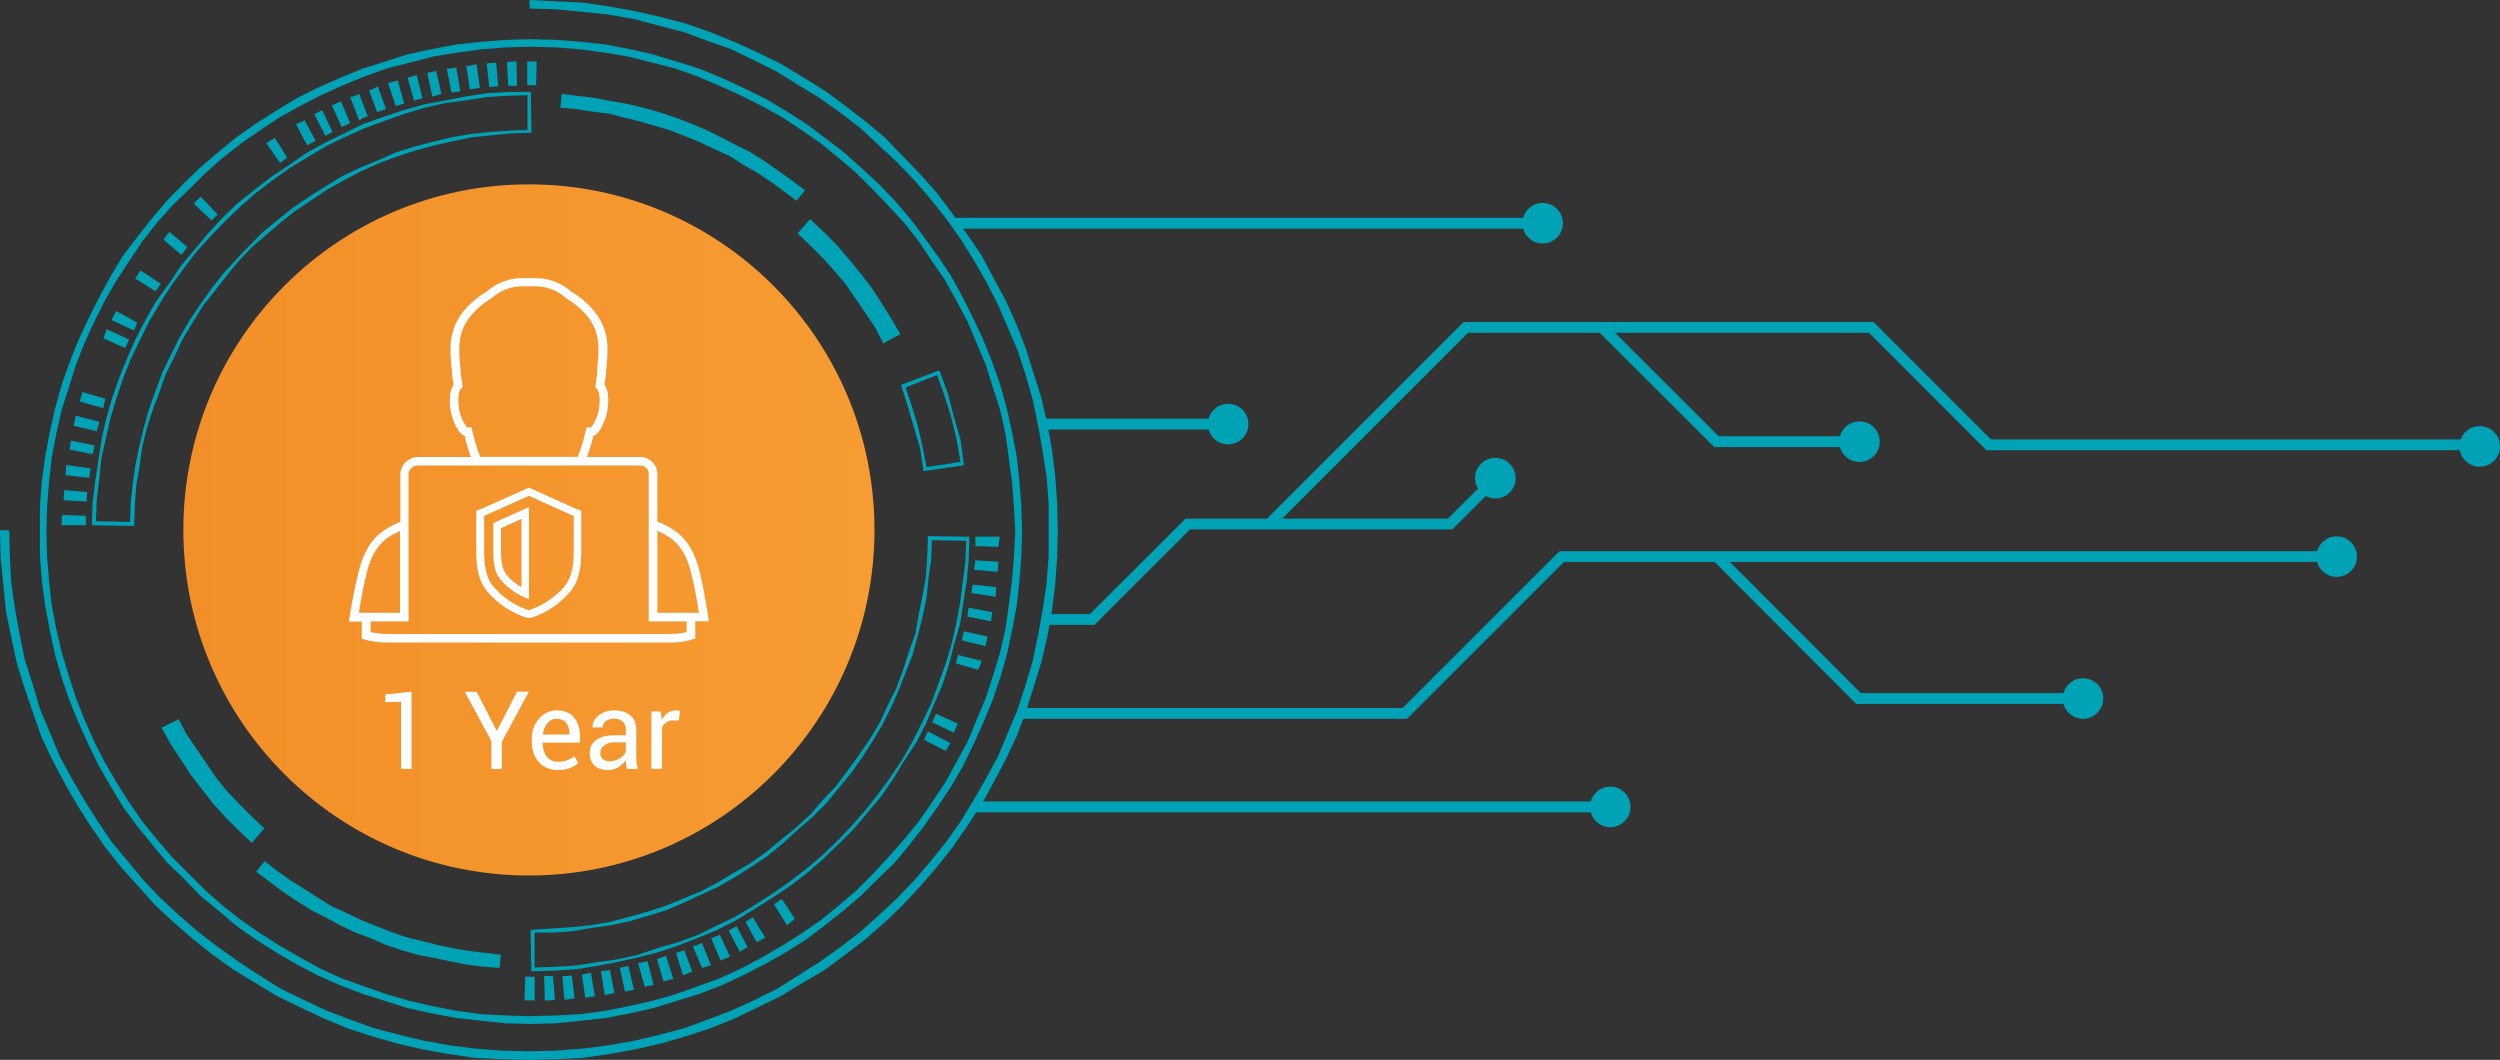<?xml version="1.0" encoding="UTF-8"?>
<svg xmlns="http://www.w3.org/2000/svg" xmlns:xlink="http://www.w3.org/1999/xlink" id="Ebene_1" viewBox="0 0 443.83 188.16">
  <rect x="0" y="0" width="443.83" height="188.16" fill="#333333" stroke="none"/>
  <defs>
    <style>.cls-1{fill:#fff;}.cls-2{fill:url(#Unbenannter_Verlauf);}.cls-3{fill:#00a2b6;fill-rule:evenodd;}</style>
    <linearGradient id="Unbenannter_Verlauf" x1="32.55" y1="94.92" x2="155.25" y2="94.92" gradientTransform="translate(0 189) scale(1 -1)" gradientUnits="userSpaceOnUse">
      <stop offset="0" stop-color="#f38f28"></stop>
      <stop offset="1" stop-color="#f69c32"></stop>
    </linearGradient>
  </defs>
  <g>
    <g>
      <polygon class="cls-3" points="94.02 188.16 94.02 188.16 89.11 188.04 84.32 187.81 79.53 187.11 74.98 186.29 70.43 185.24 65.99 183.96 61.67 182.55 57.46 180.8 53.26 178.82 49.17 176.83 45.31 174.49 41.46 172.16 37.72 169.47 34.34 166.79 30.83 163.75 27.56 160.71 24.53 157.33 21.49 153.94 18.69 150.43 16.12 146.7 13.66 142.84 11.45 138.99 9.23 134.78 7.36 130.81 5.84 126.49 4.32 122.05 2.92 117.5 1.99 113.06 1.05 108.39 .58 103.72 .12 98.93 0 94.14 1.64 94.14 1.64 94.14 1.75 98.81 1.99 103.48 2.69 108.27 3.5 112.71 4.44 117.26 5.84 121.59 7.12 125.91 8.88 130.11 10.63 134.32 12.73 138.17 14.95 142.03 17.4 145.88 19.85 149.5 22.77 153 25.58 156.39 28.61 159.54 31.88 162.58 35.27 165.5 38.77 168.19 42.4 170.76 46.13 173.21 49.87 175.55 53.96 177.53 57.93 179.4 62.25 181.04 66.45 182.55 70.89 183.72 75.33 184.77 79.89 185.59 84.44 186.17 89.11 186.52 94.02 186.64 94.02 186.64 98.69 186.52 103.36 186.17 107.91 185.59 112.59 184.77 117.02 183.72 121.46 182.55 125.55 181.04 129.87 179.4 133.96 177.53 137.93 175.55 141.67 173.21 145.52 170.76 149.14 168.19 152.65 165.5 155.92 162.58 159.19 159.54 162.22 156.39 165.14 153 167.95 149.5 170.51 145.88 172.85 142.03 175.07 138.17 177.17 134.32 178.92 130.11 180.68 125.91 182.08 121.59 183.36 117.26 184.3 112.71 185.11 108.27 185.81 103.48 186.16 98.81 186.16 94.14 186.16 94.14 186.16 89.35 185.81 84.68 185.11 80.12 184.3 75.57 183.36 71.01 182.08 66.57 180.68 62.25 178.92 58.16 177.17 54.08 175.07 49.99 172.85 46.13 170.51 42.4 167.95 38.78 165.14 35.27 162.22 31.89 159.19 28.73 155.92 25.7 152.65 22.66 149.14 19.97 145.52 17.4 141.67 15.07 137.93 12.73 133.96 10.75 129.87 8.76 125.55 7.24 121.46 5.72 117.02 4.56 112.59 3.39 107.91 2.57 103.36 2.1 98.69 1.64 94.02 1.52 94.02 0 94.02 0 98.69 .23 103.48 .47 108.27 1.17 112.82 1.99 117.38 3.04 121.81 4.2 126.13 5.72 130.46 7.47 134.54 9.34 138.63 11.33 142.49 13.67 146.46 16.12 150.08 18.8 153.58 21.49 157.08 24.41 160.24 27.68 163.39 30.95 166.31 34.22 169.11 37.96 171.68 41.58 174.25 45.32 176.35 49.29 178.57 53.38 180.44 57.58 182.08 61.79 183.48 66.22 184.88 70.66 185.93 75.22 186.75 79.77 187.33 84.56 187.68 89.23 187.8 94.14 187.8 94.14 187.68 98.93 187.33 103.72 186.75 108.39 185.93 113.06 184.88 117.5 183.48 122.05 182.08 126.49 180.44 130.81 178.57 134.78 176.35 138.99 174.25 142.84 171.68 146.7 169.11 150.43 166.31 153.94 163.39 157.33 160.24 160.71 157.08 163.75 153.58 166.79 150.08 169.47 146.46 172.16 142.49 174.49 138.63 176.83 134.54 178.82 130.46 180.8 126.13 182.55 121.81 183.96 117.38 185.24 112.82 186.29 108.27 187.11 103.48 187.81 98.69 188.04 94.02 188.16 94.02 188.16 94.02 188.16 94.02 188.16 94.02 188.16"></polygon>
      <path class="cls-3" d="m94.32,172.44l-.12-7.37h.35l3.39-.23,3.5-.23,3.39-.35,3.39-.58h0l3.15-.82,3.39-.94,3.27-1.05,3.15-1.29h0l3.15-1.29,2.92-1.52,2.92-1.75,3.04-1.75,2.8-1.99,2.69-2.22,2.57-2.1,2.57-2.34h0l2.22-2.57,2.34-2.46,2.1-2.81,1.98-2.69,1.98-2.92,1.75-2.92,1.4-3.04,1.52-3.04h0l1.17-3.16,1.05-3.27,1.17-3.27.58-3.39.7-3.39.58-3.39.23-3.39.12-3.39v-.35l7.36.12v.47h0l-.12,3.74-.35,3.74-.58,3.62-.58,3.86-1.05,3.62-.93,3.62-1.17,3.62-1.52,3.51h0l-1.4,3.39-1.75,3.39-2.1,3.16-1.98,3.27-2.1,3.04-2.45,2.92-2.45,2.92-2.69,2.69h0l-2.69,2.57-2.8,2.46-3.04,2.34-3.15,2.1-3.15,1.99-3.27,1.99-3.39,1.75-3.39,1.4h0l-3.62,1.4-3.5,1.17-3.62.94-3.74.82h0l-3.62.7-3.74.58-3.74.23-3.85.12h-.24Zm.58-6.88v6.2h0l3.74-.12,3.62-.23,3.62-.58,3.5-.47h0l3.74-.82,3.5-1.17,3.62-1.05,3.5-1.29h0l3.39-1.64,3.39-1.64,3.15-1.87,3.27-2.1,3.04-2.1,3.04-2.34,2.8-2.34,2.69-2.57h0l2.57-2.69,2.57-2.92,2.22-2.81,2.22-3.04,2.1-3.16,1.87-3.27,1.63-3.27,1.63-3.39h0l1.28-3.51,1.28-3.51,1.05-3.51.82-3.62.7-3.74.47-3.62.47-3.74.12-3.62-6.07-.12h0l-.12,3.39-.47,3.27-.35,3.51-.7,3.39-.82,3.27-.93,3.39-1.17,3.04-1.28,3.27h0l-1.4,3.16-1.52,3.04-1.75,2.92-1.87,2.92-1.98,2.81-2.22,2.69-2.22,2.69-2.45,2.46h0l-2.57,2.22-2.57,2.34-2.69,2.22-2.8,1.87-2.92,1.87-3.04,1.75-3.04,1.4-3.27,1.52h0l-3.04,1.29-3.39,1.05-3.27.94-3.27.7h0l-3.39.47-3.39.58-3.39.23h-3.27.02,0Z"></path>
      <polygon class="cls-3" points="47 152.88 47 152.88 49.22 154.64 51.55 156.27 54 157.8 56.34 159.32 58.79 160.84 61.36 162.01 64.05 163.3 66.62 164.35 66.62 164.35 69.3 165.4 71.99 166.34 74.79 167.04 77.59 167.74 80.28 168.33 83.08 168.8 86 169.15 88.92 169.5 88.69 171.84 88.69 171.84 85.77 171.61 82.85 171.25 79.93 170.67 77.13 170.08 74.09 169.5 71.29 168.68 68.48 167.74 65.8 166.57 65.8 166.57 63 165.52 60.31 164.23 57.74 162.83 55.17 161.54 52.6 159.9 50.15 158.26 47.82 156.51 45.48 154.75 47 152.88 47 152.88 47 152.88 47 152.88"></polygon>
      <polygon class="cls-3" points="31.72 127.68 31.72 127.68 33.12 130.37 34.88 132.94 36.63 135.51 38.38 138.08 38.38 138.08 40.37 140.53 42.48 142.75 44.7 144.97 46.92 147.07 44.7 149.64 44.7 149.64 42.24 147.3 40.02 145.08 37.8 142.63 35.81 140.06 35.81 140.06 33.82 137.49 32.07 134.81 30.32 132.12 28.68 129.2 31.72 127.68 31.72 127.68 31.72 127.68 31.72 127.68"></polygon>
      <path class="cls-3" d="m23.79,93.36l-7.47-.12v-.47h0l.12-3.62.47-3.74.58-3.85.58-3.74.82-3.62,1.05-3.62,1.28-3.62,1.4-3.5h0l1.52-3.39,1.75-3.39,1.87-3.27,2.22-3.03,2.1-3.15,2.45-2.92,2.34-2.8,2.69-2.92h0l2.69-2.57,2.92-2.33,3.04-2.33,3.15-2.1,3.04-2.1,3.39-1.87,3.39-1.63,3.27-1.63h0l3.62-1.28,3.5-1.17,3.74-1.05,3.74-.7h0l3.62-.7,3.74-.58,3.74-.23h4.09l.12,7.24h-.35l-3.39.12-3.5.35-3.39.35-3.39.7h0l-3.15.7-3.39.93-3.27,1.05-3.15,1.17h0l-3.15,1.4-2.92,1.52-3.15,1.75-2.8,1.87-2.8,1.87-2.69,2.1-2.57,2.22-2.57,2.22h0l-2.45,2.57-2.1,2.57-2.1,2.68-2.1,2.68-1.87,3.03-1.75,2.92-1.4,3.03-1.52,3.03h0l-1.17,3.27-1.17,3.15-1.05,3.27-.82,3.39-.47,3.39-.58,3.39-.23,3.27-.12,3.39v.47h0l-.04-.02h0Zm-6.77-.82l6.07.12h0l.12-3.39.35-3.39.47-3.27.7-3.39.82-3.39.93-3.27,1.17-3.27,1.17-3.15h0l1.52-3.15,1.52-3.03,1.75-3.03,1.87-2.8,1.99-2.8,2.1-2.68,2.34-2.57,2.45-2.57h0l2.34-2.33,2.69-2.22,2.8-2.22,2.8-1.87,2.92-1.87,2.92-1.75,3.15-1.52,3.15-1.28h0l3.15-1.4,3.39-1.05,3.15-.82,3.39-.82h0l3.39-.58,3.39-.35,3.27-.23,3.39-.12v-6.19h0l-3.74.12-3.62.23-3.62.58-3.62.47h0l-3.62.82-3.5,1.05-3.62,1.28-3.5,1.28h0l-3.39,1.52-3.39,1.63-3.15,1.87-3.27,1.98-3.15,2.22-2.92,2.22-2.8,2.45-2.69,2.57h0l-2.57,2.68-2.57,2.8-2.22,2.92-2.22,3.03-2.1,3.27-1.87,3.15-1.63,3.27-1.63,3.39h0l-1.4,3.5-1.17,3.5-1.05,3.5-.82,3.62-.82,3.62-.35,3.62-.47,3.85-.12,3.62h0l-.02.02h0Z"></path>
      <polygon class="cls-3" points="141.4 35.64 141.4 35.64 139.07 33.9 136.85 32.27 134.4 30.64 131.94 29.24 129.61 27.73 127.04 26.57 124.35 25.29 121.78 24.24 121.78 24.24 119.1 23.19 116.41 22.38 113.61 21.57 110.81 20.87 108.12 20.17 105.2 19.82 102.28 19.36 99.48 19.12 99.71 16.68 99.71 16.68 102.52 17.03 105.55 17.38 108.47 17.96 111.27 18.42 114.19 19.12 117.11 19.94 119.92 20.87 122.6 21.91 122.6 21.91 125.4 23.08 127.97 24.36 130.66 25.75 133.23 27.03 135.8 28.66 138.13 30.29 140.58 32.03 142.92 33.78 141.4 35.64 141.4 35.64 141.4 35.64 141.4 35.64"></polygon>
      <polygon class="cls-3" points="156.8 60.96 156.8 60.96 155.4 58.16 153.64 55.59 151.89 53.02 150.14 50.45 150.14 50.45 148.03 47.99 146.04 45.77 143.82 43.55 141.6 41.45 143.82 38.88 143.82 38.88 146.16 41.1 148.5 43.44 150.6 45.89 152.71 48.46 152.71 48.46 154.7 51.03 156.45 53.72 158.2 56.52 159.84 59.32 156.8 60.96 156.8 60.96 156.8 60.96 156.8 60.96"></polygon>
      <path class="cls-3" d="m163.91,83.64v-.35h0l-.58-3.74-1.05-3.62h0l-1.05-3.62-1.16-3.62-.12-.35,6.74-2.57.23.35h0l1.39,3.86,1.05,4.09h0l1.16,3.97.58,4.21v.35l-7.21,1.05h.02Zm-3.14-14.86h0l1.16,3.51,1.05,3.51h0l.81,3.51.7,3.62,6.04-.93h0l-.7-3.97-.93-3.86h0l-1.16-3.74-1.4-3.86-5.58,2.22h0Z"></path>
      <polygon class="cls-3" points="173.16 96.96 173.16 95.28 177.48 95.28 177.25 97.08 173.16 96.96 173.16 96.96 173.16 96.96 173.16 96.96"></polygon>
      <polygon class="cls-3" points="172.92 101.16 173.15 99.48 177.24 99.72 177.12 101.52 172.92 101.16 172.92 101.16 172.92 101.16 172.92 101.16"></polygon>
      <polygon class="cls-3" points="172.44 105.28 172.67 103.8 176.88 104.25 176.76 105.96 172.44 105.28 172.44 105.28 172.44 105.28 172.44 105.28"></polygon>
      <polygon class="cls-3" points="171.72 109.48 171.72 109.48 171.95 107.88 176.16 108.68 176.16 108.68 175.93 110.28 171.72 109.48 171.72 109.48 171.72 109.48 171.72 109.48"></polygon>
      <polygon class="cls-3" points="170.76 113.69 170.76 113.69 171.11 112.08 175.32 113 175.32 113 174.97 114.72 170.76 113.69 170.76 113.69 170.76 113.69 170.76 113.69"></polygon>
      <polygon class="cls-3" points="169.68 117.77 169.91 116.97 170.03 116.28 174.24 117.31 174.01 118.12 173.66 118.92 169.68 117.77 169.68 117.77 169.68 117.77 169.68 117.77"></polygon>
      <polygon class="cls-3" points="165.48 128.23 165.48 128.23 166.18 126.72 170.04 128.46 170.04 128.46 169.34 130.08 165.48 128.23 165.48 128.23 165.48 128.23 165.48 128.23"></polygon>
      <polygon class="cls-3" points="164.04 131.35 164.74 129.84 168.72 131.93 167.9 133.32 164.04 131.35 164.04 131.35 164.04 131.35 164.04 131.35"></polygon>
      <polygon class="cls-3" points="137.4 160.54 137.4 160.54 138.79 159.6 141.12 163.11 141.12 163.11 139.72 164.28 137.4 160.54 137.4 160.54 137.4 160.54 137.4 160.54"></polygon>
      <polygon class="cls-3" points="132.36 163.66 132.36 163.66 133.64 162.84 135.84 166.46 135.84 166.46 134.33 167.28 132.36 163.66 132.36 163.66 132.36 163.66 132.36 163.66"></polygon>
      <polygon class="cls-3" points="129.36 165.22 130.75 164.4 132.72 168.14 131.33 168.96 129.36 165.22 129.36 165.22 129.36 165.22 129.36 165.22"></polygon>
      <polygon class="cls-3" points="126.24 166.54 126.24 166.54 127.8 165.96 129.6 169.82 129.6 169.82 127.92 170.52 126.24 166.54 126.24 166.54 126.24 166.54 126.24 166.54"></polygon>
      <polygon class="cls-3" points="123 167.98 123.81 167.75 123.81 167.75 124.62 167.4 126.24 171.37 126.24 171.37 125.43 171.61 124.62 171.84 123 167.98 123 167.98 123 167.98 123 167.98"></polygon>
      <polygon class="cls-3" points="120 169.18 120 169.18 121.5 168.72 122.88 172.48 122.88 172.48 121.27 173.16 120 169.18 120 169.18 120 169.18 120 169.18"></polygon>
      <polygon class="cls-3" points="116.64 170.26 118.25 169.68 119.52 173.77 117.79 174.24 116.64 170.26 116.64 170.26 116.64 170.26 116.64 170.26"></polygon>
      <polygon class="cls-3" points="113.28 170.99 113.28 170.99 114.96 170.64 116.04 174.85 116.04 174.85 114.48 175.2 113.28 170.99 113.28 170.99 113.28 170.99 113.28 170.99"></polygon>
      <polygon class="cls-3" points="110.04 171.83 110.04 171.83 111.53 171.48 112.56 175.69 112.56 175.69 110.96 176.04 110.04 171.83 110.04 171.83 110.04 171.83 110.04 171.83"></polygon>
      <polygon class="cls-3" points="106.68 172.43 106.68 172.43 108.28 172.2 109.08 176.29 109.08 176.29 107.37 176.64 106.68 172.43 106.68 172.43 106.68 172.43 106.68 172.43"></polygon>
      <polygon class="cls-3" points="103.32 173.03 104.92 172.68 105.6 176.89 103.89 177.12 103.32 173.03 103.32 173.03 103.32 173.03 103.32 173.03"></polygon>
      <polygon class="cls-3" points="99.84 173.27 100.68 173.27 100.68 173.27 101.52 173.16 102 177.25 102 177.25 101.16 177.37 100.2 177.48 99.84 173.27 99.84 173.27 99.84 173.27 99.84 173.27"></polygon>
      <polygon class="cls-3" points="96.6 173.28 96.6 173.28 97.32 173.28 98.16 173.28 98.52 177.48 97.56 177.6 97.56 177.6 96.72 177.6 96.6 173.28 96.6 173.28 96.6 173.28 96.6 173.28"></polygon>
      <polygon class="cls-3" points="93.24 173.4 94.92 173.4 94.92 177.6 93.12 177.6 93.24 173.4 93.24 173.4 93.24 173.4 93.24 173.4"></polygon>
      <polygon class="cls-3" points="15.24 91.56 15.24 93.24 10.92 93.24 11.04 91.44 15.24 91.56 15.24 91.56 15.24 91.56 15.24 91.56"></polygon>
      <polygon class="cls-3" points="15.48 87.36 15.36 89.04 11.28 88.8 11.4 87 15.48 87.36 15.48 87.36 15.48 87.36 15.48 87.36"></polygon>
      <polygon class="cls-3" points="16.08 83.16 15.85 84.84 11.64 84.36 11.76 82.56 16.08 83.16 16.08 83.16 16.08 83.16 16.08 83.16"></polygon>
      <polygon class="cls-3" points="16.8 79.08 16.8 79.08 16.45 80.64 12.36 79.8 12.36 79.8 12.59 78.24 16.8 79.08 16.8 79.08 16.8 79.08 16.8 79.08"></polygon>
      <polygon class="cls-3" points="17.64 74.88 17.64 74.88 17.17 76.56 13.08 75.6 13.08 75.6 13.43 73.8 17.64 74.88 17.64 74.88 17.64 74.88 17.64 74.88"></polygon>
      <polygon class="cls-3" points="18.72 70.8 18.49 71.64 18.37 72.48 14.16 71.28 14.39 70.44 14.63 69.6 18.72 70.8 18.72 70.8 18.72 70.8 18.72 70.8"></polygon>
      <polygon class="cls-3" points="22.92 60.29 22.92 60.29 22.22 61.8 18.36 60.06 18.36 60.06 18.94 58.44 22.92 60.29 22.92 60.29 22.92 60.29 22.92 60.29"></polygon>
      <polygon class="cls-3" points="24.36 57.29 23.78 58.68 19.8 56.82 20.62 55.2 24.36 57.29 24.36 57.29 24.36 57.29 24.36 57.29"></polygon>
      <polygon class="cls-3" points="28.56 50.4 28.56 50.4 27.62 51.72 24 49.44 24 49.44 24.94 48 28.56 50.4 28.56 50.4 28.56 50.4 28.56 50.4"></polygon>
      <polygon class="cls-3" points="33.24 43.84 32.77 44.54 32.19 45.24 29.04 42.56 29.51 41.86 30.09 41.16 33.24 43.84 33.24 43.84 33.24 43.84 33.24 43.84"></polygon>
      <polygon class="cls-3" points="38.64 38.07 38.16 38.54 37.8 38.89 37.56 39.12 34.44 36.2 34.68 35.85 34.92 35.62 35.64 34.92 38.64 38.07 38.64 38.07 38.64 38.07 38.64 38.07"></polygon>
      <polygon class="cls-3" points="51 27.99 51 27.99 49.72 28.92 47.28 25.41 47.28 25.41 48.79 24.48 51 27.99 51 27.99 51 27.99 51 27.99"></polygon>
      <polygon class="cls-3" points="56.04 24.98 56.04 24.98 54.53 25.8 52.56 22.06 52.56 22.06 54.07 21.36 56.04 24.98 56.04 24.98 56.04 24.98 56.04 24.98"></polygon>
      <polygon class="cls-3" points="59.04 23.42 57.77 24.12 55.8 20.26 57.19 19.56 59.04 23.42 59.04 23.42 59.04 23.42 59.04 23.42"></polygon>
      <polygon class="cls-3" points="62.16 21.86 62.16 21.86 60.66 22.56 58.92 18.7 58.92 18.7 60.54 18 62.16 21.86 62.16 21.86 62.16 21.86 62.16 21.86"></polygon>
      <polygon class="cls-3" points="65.28 20.66 64.59 20.89 64.59 20.89 63.78 21.36 62.16 17.27 62.16 17.27 62.97 17.03 63.78 16.68 65.28 20.66 65.28 20.66 65.28 20.66 65.28 20.66"></polygon>
      <polygon class="cls-3" points="68.52 19.34 68.52 19.34 66.96 19.92 65.52 16.06 65.52 16.06 67.08 15.36 68.52 19.34 68.52 19.34 68.52 19.34 68.52 19.34"></polygon>
      <polygon class="cls-3" points="71.76 18.37 70.26 18.84 68.88 14.75 70.61 14.28 71.76 18.37 71.76 18.37 71.76 18.37 71.76 18.37"></polygon>
      <polygon class="cls-3" points="75 17.41 75 17.41 73.51 17.88 72.36 13.79 72.36 13.79 73.97 13.32 75 17.41 75 17.41 75 17.41 75 17.41"></polygon>
      <polygon class="cls-3" points="78.36 16.69 78.36 16.69 76.76 17.16 75.84 12.95 75.84 12.95 77.44 12.6 78.36 16.69 78.36 16.69 78.36 16.69 78.36 16.69"></polygon>
      <polygon class="cls-3" points="81.72 16.21 81.72 16.21 80.16 16.44 79.32 12.23 79.32 12.23 81 12 81.72 16.21 81.72 16.21 81.72 16.21 81.72 16.21"></polygon>
      <polygon class="cls-3" points="85.2 15.61 83.4 15.84 82.8 11.75 84.6 11.4 85.2 15.61 85.2 15.61 85.2 15.61 85.2 15.61"></polygon>
      <polygon class="cls-3" points="88.44 15.36 87.72 15.36 87.72 15.36 86.88 15.48 86.4 11.28 86.4 11.28 87.24 11.16 88.08 11.16 88.44 15.36 88.44 15.36 88.44 15.36 88.44 15.36"></polygon>
      <polygon class="cls-3" points="91.8 15.24 91.8 15.24 91.01 15.24 90.23 15.24 90 11.04 90.9 10.92 90.9 10.92 91.69 10.92 91.8 15.24 91.8 15.24 91.8 15.24 91.8 15.24"></polygon>
      <polygon class="cls-3" points="95.17 15.12 93.6 15.12 93.6 10.92 95.28 10.92 95.17 15.12 95.17 15.12 95.17 15.12 95.17 15.12"></polygon>
      <path class="cls-3" d="m94.2,6.96h0l-4.44.12-4.44.35-4.32.47-4.32.82-4.32.93-3.97,1.28-4.09,1.28-3.97,1.63-3.97,1.75-3.74,1.87-3.62,2.22-3.5,2.22-3.5,2.45-3.15,2.57-3.27,2.8-2.92,2.8-3.04,3.15-2.69,3.15-2.57,3.27-2.57,3.38-2.1,3.5-2.1,3.85-1.87,3.73-1.75,3.73-1.63,4.09-1.4,3.97-1.17,4.2-.93,4.2-.82,4.32-.58,4.32-.35,4.44v4.55h0v4.44l.35,4.44.58,4.32.82,4.32.93,4.32,1.17,4.09,1.4,4.08,1.63,3.97,1.75,3.85,1.87,3.85,2.1,3.62,2.1,3.5,2.57,3.5,2.57,3.15,2.69,3.27,3.04,2.92,2.92,3.03,3.27,2.68,3.15,2.68,3.5,2.45,3.5,2.22,3.62,2.1,3.74,1.98,3.97,1.75,3.97,1.52,4.09,1.28,3.97,1.28,4.32.93,4.32.82,4.32.47,4.44.47,4.44.12h0l4.55-.12,4.44-.47,4.32-.47,4.32-.82,4.09-.93,4.2-1.28,4.09-1.28,3.97-1.52,3.74-1.75,3.85-1.98,3.74-2.1,3.5-2.22,3.27-2.45,3.39-2.68,3.15-2.68,3.04-3.03,3.04-2.92,2.69-3.27,2.45-3.15,2.45-3.5,2.34-3.5,2.1-3.62,1.87-3.85,1.75-3.85,1.63-3.97,1.4-4.08,1.17-4.09.93-4.32.82-4.32.47-4.32.35-4.44.12-4.44h0l-.12-4.55-.35-4.44-.47-4.32-.82-4.32-.93-4.2-1.17-4.2-1.4-3.97-1.63-4.09-1.75-3.73-1.87-3.73-2.1-3.85-2.34-3.5-2.45-3.38-2.45-3.27-2.69-3.15-3.04-3.15-3.04-2.8-3.15-2.8-3.39-2.57-3.27-2.45-3.5-2.22-3.74-2.22-3.85-1.87-3.74-1.75-3.97-1.63-4.09-1.28-4.2-1.28-4.09-.93-4.32-.82-4.32-.47-4.44-.35-4.55-.12h0Zm0,173.44h0l-4.32-.12-4.44-.23-4.32-.58-4.2-.82-4.09-.93-4.09-1.17-3.97-1.4-3.97-1.4-3.85-1.75-3.62-1.98-3.62-2.1-3.5-2.22-3.39-2.33-3.27-2.57-3.04-2.68-2.92-2.92-3.04-3.03-2.69-3.15-2.57-3.15-2.34-3.38-2.22-3.5-2.1-3.62-1.87-3.62-1.75-3.97-1.52-3.85-1.28-3.97-1.28-4.2-.93-4.08-.82-4.2-.47-4.32-.35-4.32-.12-4.44h0l.12-4.44.35-4.44.47-4.32.82-4.2.93-4.2,1.28-3.97,1.28-4.08,1.52-3.85,1.75-3.85,1.87-3.73,2.1-3.62,2.22-3.38,2.34-3.5,2.57-3.27,2.69-3.03,3.04-2.92,2.92-2.92,3.04-2.68,3.27-2.57,3.39-2.33,3.5-2.33,3.62-1.98,3.62-1.87,3.85-1.75,3.97-1.63,3.97-1.4,4.09-1.05,4.09-1.05,4.2-.7,4.32-.58,4.44-.35,4.32-.12h0l4.44.12,4.44.35,4.32.58,4.09.7,4.2,1.05,4.09,1.05,3.97,1.4,3.85,1.63,3.85,1.75,3.74,1.87,3.62,1.98,3.5,2.33,3.39,2.33,3.15,2.57,3.15,2.68,2.92,2.92,2.8,2.92,2.8,3.03,2.57,3.27,2.34,3.5,2.34,3.38,1.99,3.62,1.99,3.73,1.63,3.85,1.63,3.85,1.28,4.08,1.28,3.97.93,4.2.58,4.2.58,4.32.35,4.44.23,4.44h0l-.23,4.44-.35,4.32-.58,4.32-.58,4.2-.93,4.08-1.28,4.2-1.28,3.97-1.63,3.85-1.63,3.97-1.99,3.62-1.99,3.62-2.34,3.5-2.34,3.38-2.57,3.15-2.8,3.15-2.8,3.03-2.92,2.92-3.15,2.68-3.15,2.57-3.39,2.33-3.5,2.22-3.62,2.1-3.74,1.98-3.85,1.75-3.85,1.4-3.97,1.4-4.09,1.17-4.2.93-4.09.82-4.32.58-4.44.23-4.44.12h0Z"></path>
    </g>
    <circle class="cls-2" cx="93.9" cy="94.08" r="61.35"></circle>
  </g>
  <g id="Ebene_2">
    <g id="Ebene_25">
      <path class="cls-1" d="m124.22,101.53c-1.32-5.37-3.75-7.33-7.17-8.8l-.35-.14v-8.46c-.02-1.62-1.31-2.93-2.92-3h-9.58c.46-1.21.84-2.45,1.14-3.71.16,0,.16-.17.33-.17.97-.65,1.78-2.6,2.11-4.07.33-1.79.33-3.91-.49-4.89.18-.86.29-1.73.33-2.61.33-2.93.33-5.05-.17-6.68-.76-2.87-3.05-5.47-6.04-7.25-1.83-1.6-4.2-2.45-6.63-2.39h-1.78c-2.42-.05-4.77.8-6.59,2.39-2.98,1.78-5.33,4.38-6.04,7.25-.49,1.64-.49,3.75-.16,6.68.04.88.15,1.75.34,2.61-.81.97-.81,3.1-.49,4.89.32,1.47,1.13,3.43,2.12,4.07.16,0,.16.17.33.17.28,1.26.64,2.5,1.09,3.71h-9.47c-1.64.06-2.96,1.36-3.05,3v8.5l-.25.11c-3.42,1.47-5.87,3.43-7.17,8.8-.72,2.9-1.29,5.84-1.71,8.81h2.28v3.05l1.13.3c1.22.27,2.46.39,3.71.37h49.69c1.21.03,2.42-.11,3.59-.4l1.08-.33v-3.05h2.41s-.66-4.83-1.63-8.75h0Zm-40.24-24.48l-.28-1.18h-.8c-.68-.9-1.15-1.94-1.36-3.05-.34-1.93-.11-3.27.16-3.61l.45-.54-.11-.69-.06-.4c-.13-.64-.21-1.29-.23-1.94v-.17c-.32-2.89-.28-4.76.11-6.09v-.06c.61-2.35,2.56-4.66,5.33-6.33l.13-.08.1-.1c1.55-1.34,3.55-2.05,5.6-1.99h1.74c2.05-.06,4.05.65,5.6,2l.11.1.12.08c2.79,1.67,4.74,3.97,5.33,6.33v.06c.4,1.32.43,3.19.11,6.09v.17c0,.65-.06,1.29-.18,1.93l-.07.43-.11.69.44.54c.28.33.52,1.67.18,3.61-.21,1.11-.68,2.15-1.36,3.05h-.81l-.28,1.15c-.31,1.38-.74,2.74-1.26,4.06h-17.32c-.53-1.32-.95-2.67-1.26-4.06,0,0-.02,0-.02,0Zm-20.26,31.74c.27-1.75.76-4.57,1.34-6.92,1.11-4.57,2.98-6.27,5.95-7.61v14.53s-7.29,0-7.29,0Zm58.2,3.43c-1.03.25-2.09.36-3.15.33h-49.63c-1.13.02-2.25-.09-3.35-.33v-1.9h6.74v-26.21c.09-.83.79-1.47,1.63-1.48h39.61c.78.06,1.38.7,1.4,1.48v26.21h6.74v1.9h.01Zm1.53-3.43h-6.74v-14.56c3.05,1.35,4.92,3.05,6.04,7.66.59,2.38,1.07,5.16,1.34,6.91l-.65-.02h.01Z"></path>
      <path class="cls-1" d="m93.85,109.74l-.45-.1c-2.62-.85-4.95-2.4-6.76-4.47-.15-.18-.3-.36-.43-.53-1.16-1.64-1.66-3.68-1.66-6.67v-7.32l1.14-.41,8.2-3.68,8.21,3.7,1.09.4v7.32c0,2.98-.49,5.03-1.62,6.62-.18.24-.33.42-.47.59-1.79,2.05-4.1,3.59-6.68,4.45l-.56.11h0Zm-7.9-18.15v6.36c0,2.69.43,4.48,1.36,5.82.13.17.26.32.4.49,1.62,1.86,3.7,3.26,6.04,4.03h.24c2.36-.78,4.46-2.17,6.09-4.04.13-.15.27-.31.39-.47.96-1.36,1.39-3.15,1.39-5.84v-6.35l-.24-.08-7.71-3.48-.19.08-7.78,3.48h0Z"></path>
      <path class="cls-1" d="m92.58,92.14v12.11c-.96-.55-1.82-1.25-2.54-2.09l-.24-.3c-.57-.82-.86-2.02-.86-3.89v-4.21l3.62-1.63m1.35-2.12l-6.33,2.86h0v5.09c0,2.12.3,3.59,1.09,4.7.1.14.21.27.31.39,1.32,1.51,3.02,2.65,4.93,3.29h0s0-16.33,0-16.33Z"></path>
    </g>
  </g>
  <g>
    <polygon class="cls-3" points="181.29 125.69 180.84 127.61 249.8 127.61 277.66 99.76 416.24 99.76 416.24 97.85 276.87 97.85 249.01 125.69 182.04 125.69 182.04 125.69 181.29 125.69"></polygon>
    <g>
      <path class="cls-3" d="m414.84,102.41c1.98,0,3.6-1.61,3.6-3.6s-1.62-3.6-3.6-3.6-3.6,1.62-3.6,3.6,1.61,3.6,3.6,3.6h0Z"></path>
      <g>
        <polygon class="cls-3" points="370.04 124.97 329.54 124.97 304.32 99.68 305.67 98.33 330.34 123.04 370.04 123.04 370.04 124.97 370.04 124.97 370.04 124.97"></polygon>
        <g>
          <path class="cls-3" d="m369.8,127.61c1.98,0,3.6-1.62,3.6-3.6s-1.61-3.6-3.6-3.6-3.6,1.62-3.6,3.6,1.61,3.6,3.6,3.6h0Z"></path>
          <g>
            <polygon class="cls-3" points="184.7 76.25 184.7 74.33 221.34 74.33 221.34 76.25 186.23 76.25 184.7 76.25"></polygon>
            <g>
              <path class="cls-3" d="m218.04,71.69c1.99,0,3.6,1.62,3.6,3.6s-1.62,3.6-3.6,3.6-3.6-1.61-3.6-3.6,1.61-3.6,3.6-3.6h0Z"></path>
              <polygon class="cls-3" points="172.64 144.21 174.24 142.29 289.17 142.29 289.17 144.21 196.4 144.21 172.64 144.21"></polygon>
              <path class="cls-3" d="m285.87,139.65c1.99,0,3.6,1.62,3.6,3.6s-1.62,3.6-3.6,3.6-3.6-1.61-3.6-3.6,1.61-3.6,3.6-3.6h0Z"></path>
              <polygon class="cls-3" points="169.38 40.59 169.38 38.67 277.17 38.67 277.17 40.59 196.4 40.59 169.38 40.59"></polygon>
              <path class="cls-3" d="m273.87,36.03c1.99,0,3.6,1.62,3.6,3.6s-1.62,3.6-3.6,3.6-3.6-1.61-3.6-3.6,1.61-3.6,3.6-3.6h0Z"></path>
              <g>
                <polygon class="cls-3" points="210.46 92.08 193.5 109.02 185.72 109.02 185.72 110.93 194.3 110.93 211.25 93.99 257.83 93.99 266.32 85.51 264.96 84.17 257.04 92.08 210.46 92.08 210.46 92.08 210.46 92.08"></polygon>
                <g>
                  <path class="cls-3" d="m268.02,87.43c1.41-1.4,1.41-3.69,0-5.09s-3.69-1.4-5.09,0c-1.41,1.41-1.41,3.69,0,5.09,1.4,1.41,3.68,1.41,5.09,0h0Z"></path>
                  <g>
                    <polygon class="cls-3" points="437.21 79.93 352.65 79.93 331.81 59.08 260.62 59.08 226.23 93.48 224.88 92.13 259.83 57.17 332.61 57.17 353.45 78.01 438 78.01 437.21 79.93"></polygon>
                    <g>
                      <path class="cls-3" d="m437.68,81.8c1.4,1.41,3.68,1.41,5.09,0s1.41-3.68,0-5.09c-1.41-1.41-3.68-1.41-5.09,0s-1.41,3.68,0,5.09h0Z"></path>
                      <g>
                        <polygon class="cls-3" points="330.24 79.37 304.33 79.37 283.8 58.88 285.16 57.53 305.13 77.45 330.24 77.45 330.24 79.37 330.24 79.37 330.24 79.37"></polygon>
                        <path class="cls-3" d="m330.12,82.01c1.98,0,3.6-1.61,3.6-3.6s-1.62-3.6-3.6-3.6-3.6,1.61-3.6,3.6,1.62,3.6,3.6,3.6h0Z"></path>
                      </g>
                    </g>
                  </g>
                </g>
              </g>
            </g>
          </g>
        </g>
      </g>
    </g>
  </g>
  <g>
    <path class="cls-1" d="m73.07,136.51h-1.86v-11.91l-2.81.04v-1.34l4.66-.51v13.72Z"></path>
    <path class="cls-1" d="m88.21,129.76l3.58-6.97h2.12l-4.82,8.9v4.83h-1.85v-4.95l-4.74-8.77h2.12l3.58,6.97Z"></path>
    <path class="cls-1" d="m99.06,136.71c-1.42,0-2.55-.47-3.39-1.42-.84-.95-1.26-2.17-1.26-3.68v-.42c0-1.45.43-2.66,1.3-3.62.86-.96,1.89-1.45,3.07-1.45,1.38,0,2.42.41,3.12,1.24.7.83,1.06,1.93,1.06,3.32v1.16h-6.62l-.03.05c.02.98.27,1.78.74,2.41.48.63,1.15.94,2.01.94.63,0,1.18-.09,1.65-.27.47-.18.88-.43,1.23-.74l.73,1.21c-.36.36-.85.66-1.44.9-.6.24-1.32.36-2.17.36Zm-.28-9.12c-.62,0-1.15.26-1.59.79-.44.52-.71,1.18-.81,1.97l.02.05h4.7v-.24c0-.73-.19-1.33-.58-1.82-.39-.49-.97-.73-1.73-.73Z"></path>
    <path class="cls-1" d="m111.31,136.51c-.06-.31-.11-.58-.15-.82-.03-.24-.06-.47-.06-.71-.35.49-.8.9-1.35,1.23-.56.33-1.15.5-1.79.5-1.06,0-1.87-.27-2.43-.82s-.83-1.29-.83-2.25.39-1.74,1.18-2.29,1.86-.82,3.21-.82h2.02v-1.01c0-.6-.18-1.07-.55-1.42s-.88-.52-1.55-.52c-.6,0-1.08.15-1.46.46-.37.31-.56.67-.56,1.1h-1.77l-.02-.06c-.04-.74.31-1.42,1.05-2.04.74-.62,1.69-.92,2.86-.92s2.09.29,2.79.88c.7.59,1.06,1.43,1.06,2.54v4.91c0,.36.02.72.06,1.06.04.34.11.67.21,1h-1.91Zm-3.08-1.37c.67,0,1.28-.17,1.82-.52.54-.34.89-.74,1.06-1.18v-1.65h-2.08c-.75,0-1.35.19-1.79.56s-.67.82-.67,1.33c0,.45.14.81.42,1.07.28.26.7.39,1.25.39Z"></path>
    <path class="cls-1" d="m120.48,127.95l-.95-.06c-.49,0-.9.12-1.24.35s-.6.56-.78.98v7.28h-1.86v-10.2h1.66l.18,1.49c.29-.53.65-.94,1.07-1.23.42-.29.91-.44,1.47-.44.14,0,.27.01.4.03.13.02.23.05.31.07l-.25,1.72Z"></path>
  </g>
</svg>
